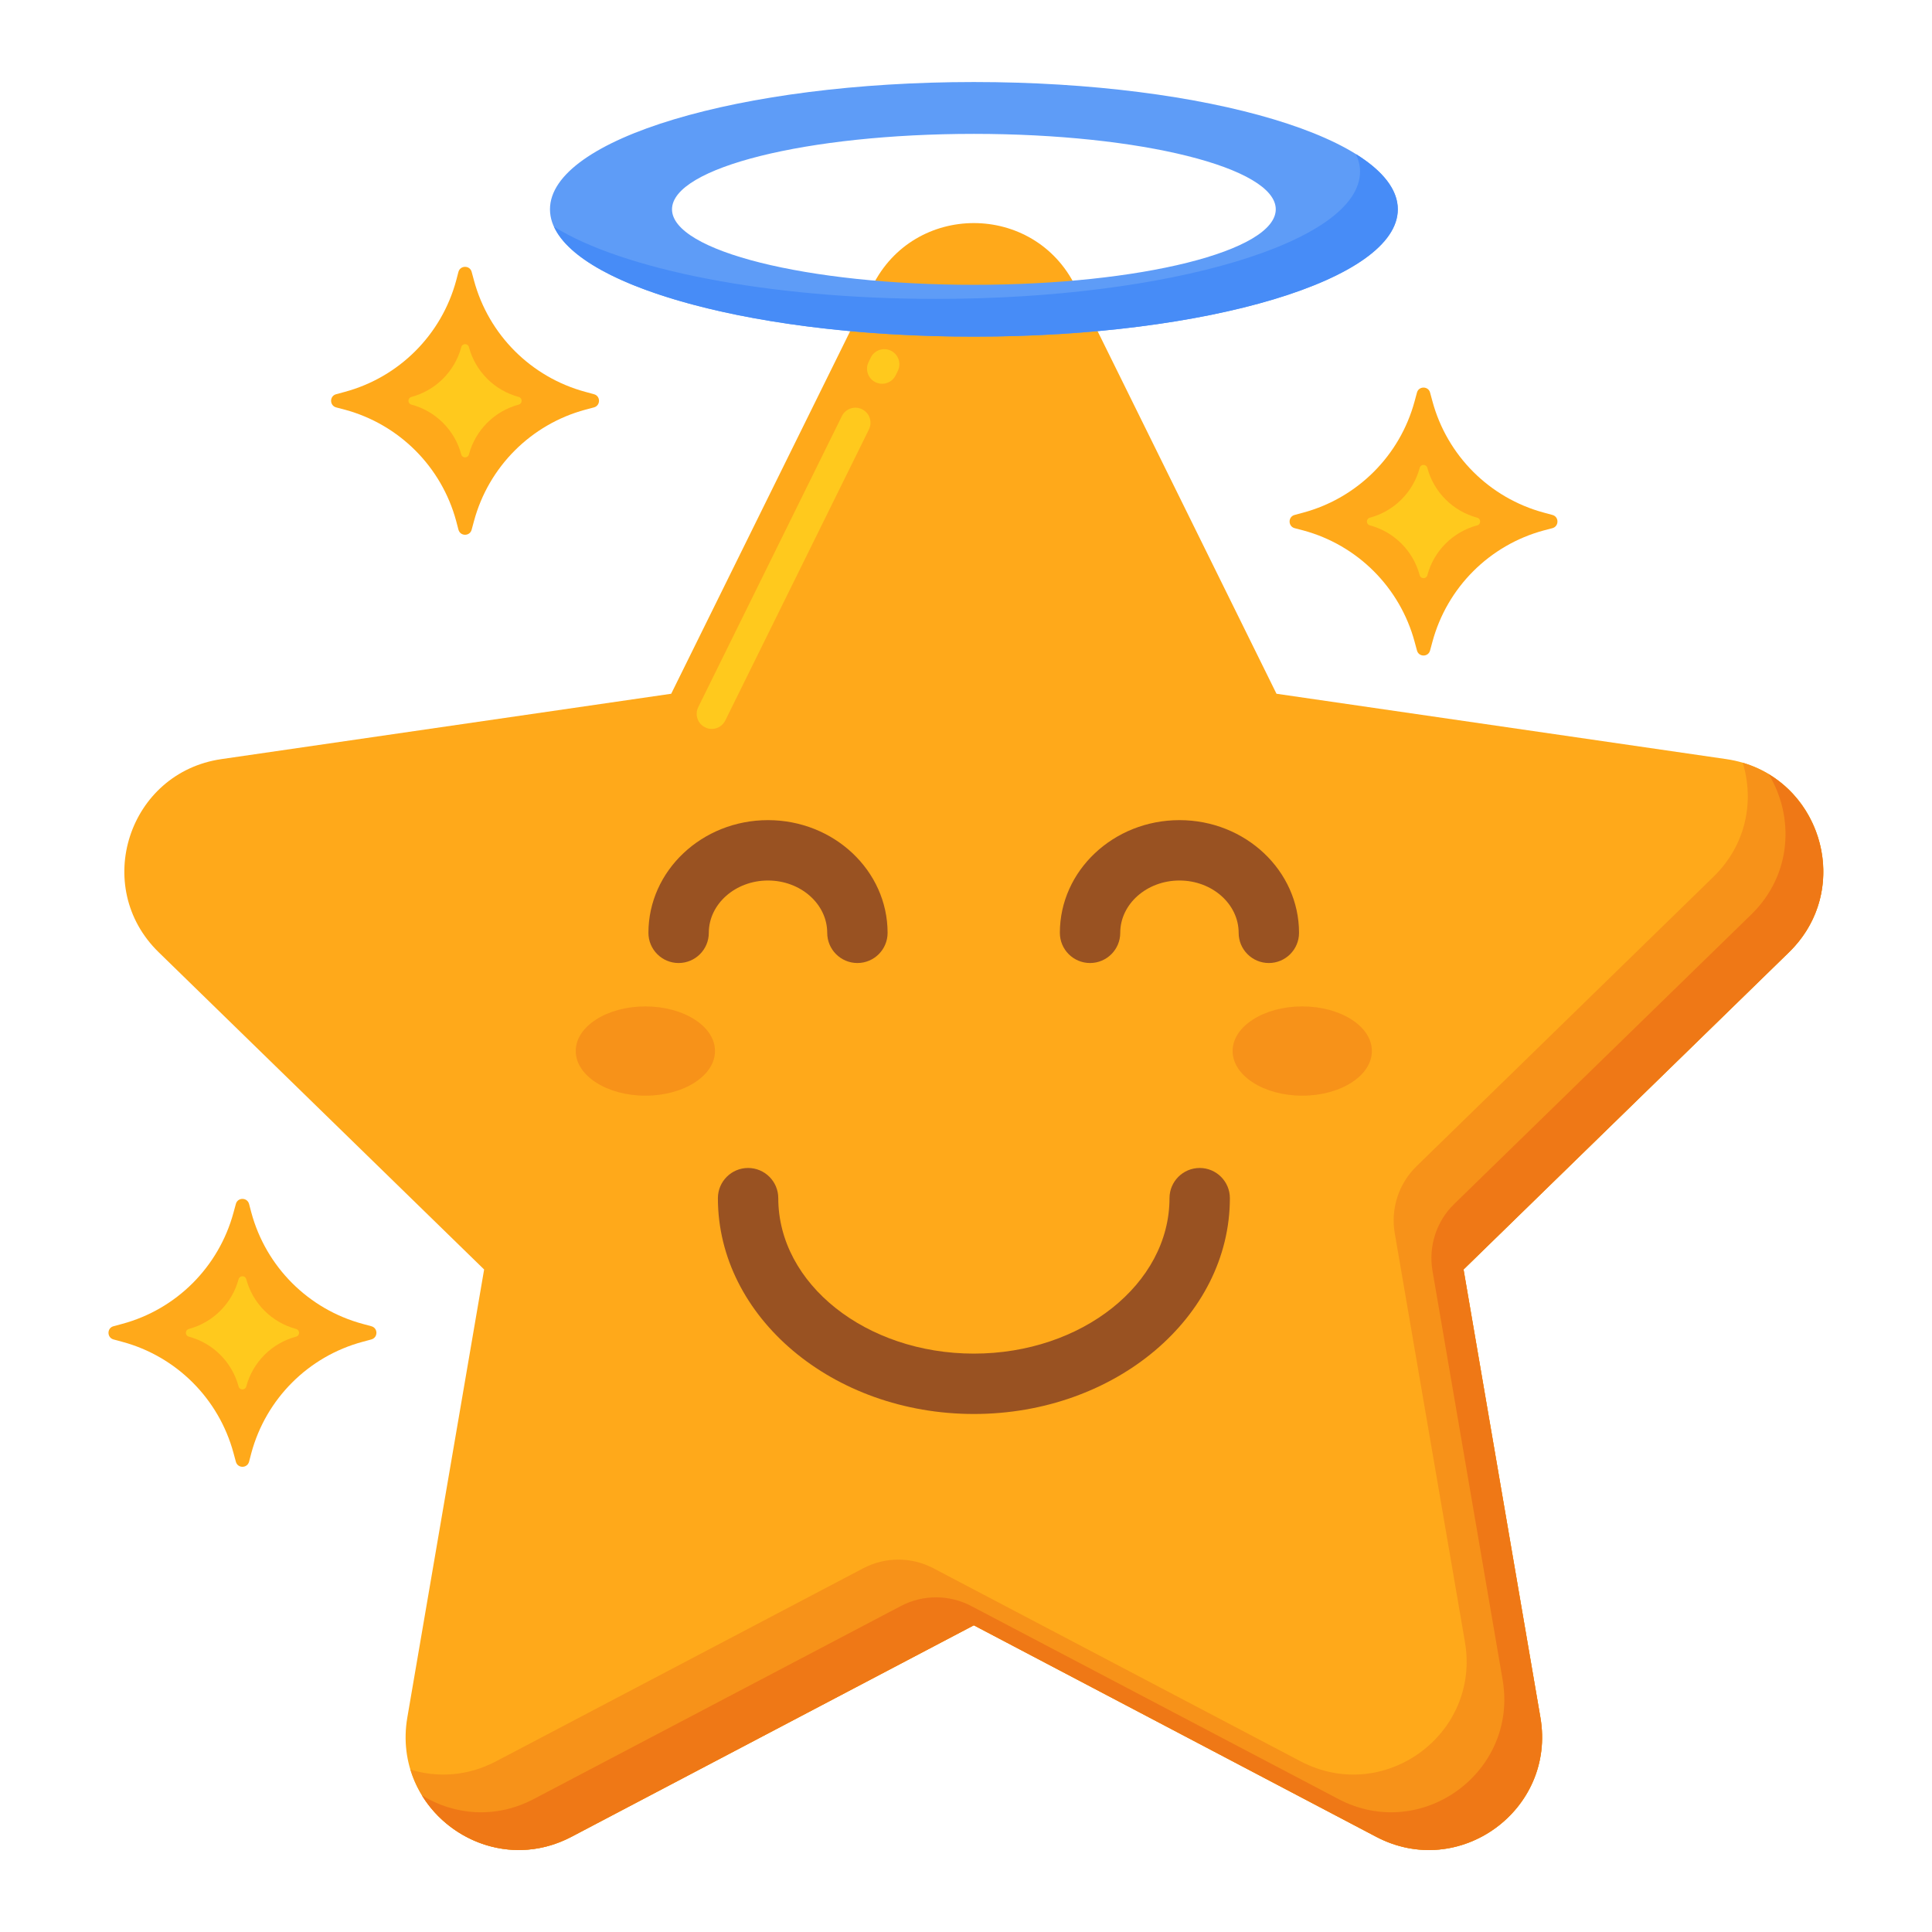 <svg width="24" height="24" viewBox="0 0 24 24" fill="none" xmlns="http://www.w3.org/2000/svg">
<g id="fi_7565542">
<g id="Group">
<g id="Group_2">
<g id="Group_3">
<path id="Vector" d="M13.359 3.555L15.857 8.618L21.445 9.43C22.598 9.598 23.059 11.015 22.224 11.829L18.181 15.77L19.136 21.335C19.333 22.483 18.127 23.36 17.095 22.817L12.098 20.19L7.1 22.817C6.068 23.36 4.863 22.483 5.06 21.335L6.014 15.77L1.971 11.829C1.136 11.015 1.597 9.598 2.75 9.43L8.338 8.618L10.837 3.555C11.352 2.51 12.843 2.51 13.359 3.555Z" fill="#FFA91A"/>
</g>
<g id="Group_4">
<path id="Vector_2" d="M8.842 9.055C8.814 9.055 8.786 9.049 8.759 9.035C8.666 8.99 8.628 8.877 8.674 8.784L10.458 5.169C10.504 5.076 10.616 5.038 10.709 5.084C10.802 5.13 10.84 5.242 10.794 5.335L9.01 8.95C8.977 9.016 8.911 9.055 8.842 9.055ZM10.958 4.767C10.93 4.767 10.902 4.761 10.875 4.748C10.782 4.702 10.744 4.59 10.79 4.497L10.817 4.442C10.863 4.349 10.975 4.311 11.068 4.357C11.161 4.403 11.199 4.515 11.153 4.608L11.126 4.663C11.093 4.729 11.027 4.767 10.958 4.767Z" fill="#FFC91D"/>
</g>
<g id="Group_5">
<g id="Group_6">
<path id="Vector_3" d="M21.649 9.475C21.793 9.946 21.696 10.492 21.286 10.891L17.596 14.488C17.375 14.704 17.274 15.014 17.326 15.318L18.198 20.397C18.395 21.546 17.189 22.422 16.157 21.88L11.596 19.482C11.323 19.338 10.997 19.338 10.723 19.482L6.162 21.88C5.806 22.067 5.43 22.085 5.098 21.982C5.338 22.777 6.274 23.251 7.1 22.817L12.097 20.19L17.095 22.817C18.127 23.36 19.332 22.483 19.135 21.335L18.181 15.77L22.224 11.829C23.007 11.065 22.649 9.77 21.649 9.475Z" fill="#F79219"/>
</g>
</g>
<g id="Group_7">
<g id="Group_8">
<path id="Vector_4" d="M21.972 9.618C22.29 10.143 22.264 10.864 21.755 11.36L18.064 14.957C17.843 15.172 17.743 15.483 17.795 15.787L18.666 20.866C18.863 22.015 17.657 22.891 16.626 22.348L12.064 19.95C11.791 19.807 11.465 19.807 11.192 19.95L6.631 22.348C6.152 22.6 5.636 22.546 5.24 22.302C5.603 22.894 6.392 23.189 7.099 22.817L12.097 20.19L17.095 22.817C18.126 23.36 19.332 22.483 19.135 21.335L18.18 15.77L22.223 11.829C22.915 11.155 22.716 10.066 21.972 9.618Z" fill="#EF7816"/>
</g>
</g>
</g>
<g id="Group_9">
<path id="Vector_5" d="M12.098 17.565C10.345 17.565 8.918 16.362 8.918 14.884C8.918 14.677 9.086 14.509 9.293 14.509C9.5 14.509 9.668 14.677 9.668 14.884C9.668 15.949 10.758 16.815 12.098 16.815C13.438 16.815 14.528 15.949 14.528 14.884C14.528 14.677 14.696 14.509 14.903 14.509C15.11 14.509 15.278 14.677 15.278 14.884C15.278 16.362 13.852 17.565 12.098 17.565Z" fill="#995222"/>
</g>
<g id="Group_10">
<g id="Group_11">
<path id="Vector_6" d="M10.651 11.963C10.444 11.963 10.276 11.795 10.276 11.588C10.276 11.23 9.946 10.938 9.54 10.938C9.135 10.938 8.805 11.23 8.805 11.588C8.805 11.795 8.637 11.963 8.43 11.963C8.223 11.963 8.055 11.795 8.055 11.588C8.055 10.816 8.721 10.188 9.54 10.188C10.359 10.188 11.026 10.816 11.026 11.588C11.026 11.795 10.858 11.963 10.651 11.963Z" fill="#995222"/>
</g>
<g id="Group_12">
<path id="Vector_7" d="M15.762 11.963C15.555 11.963 15.387 11.795 15.387 11.588C15.387 11.23 15.057 10.938 14.652 10.938C14.246 10.938 13.916 11.23 13.916 11.588C13.916 11.795 13.748 11.963 13.541 11.963C13.334 11.963 13.166 11.795 13.166 11.588C13.166 10.816 13.832 10.188 14.652 10.188C15.471 10.188 16.137 10.816 16.137 11.588C16.137 11.795 15.969 11.963 15.762 11.963Z" fill="#995222"/>
</g>
</g>
<g id="Group_13">
<g id="Group_14">
<path id="Vector_8" d="M8.017 13.611C8.495 13.611 8.882 13.362 8.882 13.056C8.882 12.75 8.495 12.502 8.017 12.502C7.54 12.502 7.152 12.75 7.152 13.056C7.152 13.362 7.54 13.611 8.017 13.611Z" fill="#F79219"/>
</g>
<g id="Group_15">
<path id="Vector_9" d="M16.177 13.611C16.655 13.611 17.042 13.362 17.042 13.056C17.042 12.75 16.655 12.502 16.177 12.502C15.7 12.502 15.312 12.75 15.312 13.056C15.312 13.362 15.7 13.611 16.177 13.611Z" fill="#F79219"/>
</g>
</g>
<g id="Group_16">
<g id="Group_17">
<g id="Group_18">
<path id="Vector_10" d="M19.178 6.368L19.285 6.397C19.368 6.419 19.368 6.538 19.285 6.561L19.178 6.589C18.503 6.771 17.976 7.298 17.794 7.973L17.765 8.08C17.743 8.164 17.624 8.164 17.602 8.08L17.573 7.973C17.391 7.298 16.864 6.771 16.189 6.589L16.082 6.561C15.999 6.538 15.999 6.419 16.082 6.397L16.189 6.368C16.864 6.186 17.391 5.659 17.573 4.984L17.602 4.877C17.624 4.794 17.743 4.794 17.765 4.877L17.794 4.984C17.976 5.659 18.503 6.186 19.178 6.368Z" fill="#FFA91A"/>
</g>
<g id="Group_19">
<path id="Vector_11" d="M18.351 6.431C18.399 6.444 18.399 6.513 18.351 6.526C18.048 6.607 17.812 6.843 17.731 7.146C17.718 7.194 17.649 7.194 17.636 7.146C17.555 6.843 17.319 6.607 17.017 6.526C16.968 6.513 16.968 6.444 17.017 6.431C17.319 6.35 17.555 6.114 17.636 5.812C17.649 5.763 17.718 5.763 17.731 5.812C17.812 6.114 18.048 6.35 18.351 6.431Z" fill="#FFC91D"/>
</g>
</g>
<g id="Group_20">
<g id="Group_21">
<path id="Vector_12" d="M7.272 4.868L7.378 4.897C7.462 4.919 7.462 5.038 7.378 5.061L7.272 5.089C6.597 5.271 6.07 5.798 5.888 6.473L5.859 6.58C5.837 6.664 5.718 6.664 5.695 6.58L5.667 6.473C5.485 5.798 4.958 5.271 4.283 5.089L4.176 5.061C4.092 5.038 4.092 4.919 4.176 4.897L4.283 4.868C4.958 4.686 5.485 4.159 5.667 3.484L5.695 3.377C5.718 3.294 5.837 3.294 5.859 3.377L5.888 3.484C6.07 4.159 6.597 4.686 7.272 4.868Z" fill="#FFA91A"/>
</g>
<g id="Group_22">
<path id="Vector_13" d="M6.444 4.931C6.492 4.944 6.492 5.013 6.444 5.026C6.142 5.107 5.906 5.343 5.825 5.646C5.811 5.694 5.743 5.694 5.73 5.646C5.649 5.343 5.413 5.107 5.11 5.026C5.062 5.013 5.062 4.944 5.11 4.931C5.413 4.85 5.649 4.614 5.73 4.312C5.743 4.263 5.812 4.263 5.825 4.312C5.906 4.614 6.142 4.85 6.444 4.931Z" fill="#FFC91D"/>
</g>
</g>
<g id="Group_23">
<g id="Group_24">
<path id="Vector_14" d="M4.506 16.446L4.613 16.475C4.697 16.497 4.697 16.616 4.613 16.639L4.506 16.668C3.831 16.849 3.304 17.376 3.122 18.051L3.094 18.158C3.071 18.242 2.952 18.242 2.93 18.158L2.901 18.051C2.719 17.376 2.192 16.849 1.517 16.668L1.41 16.639C1.327 16.616 1.327 16.497 1.41 16.475L1.517 16.446C2.192 16.265 2.719 15.737 2.901 15.062L2.93 14.956C2.952 14.872 3.071 14.872 3.094 14.956L3.122 15.062C3.304 15.737 3.831 16.264 4.506 16.446Z" fill="#FFA91A"/>
</g>
<g id="Group_25">
<path id="Vector_15" d="M3.679 16.509C3.727 16.523 3.727 16.591 3.679 16.604C3.376 16.685 3.14 16.921 3.059 17.224C3.046 17.272 2.977 17.272 2.964 17.224C2.883 16.921 2.647 16.685 2.345 16.604C2.297 16.591 2.297 16.523 2.345 16.509C2.647 16.428 2.883 16.192 2.964 15.89C2.978 15.842 3.046 15.842 3.059 15.89C3.14 16.192 3.376 16.428 3.679 16.509Z" fill="#FFC91D"/>
</g>
</g>
</g>
<g id="Group_26">
<g id="Group_27">
<path id="Vector_16" d="M12.098 1.019C9.19 1.019 6.832 1.727 6.832 2.6C6.832 3.474 9.19 4.182 12.098 4.182C15.006 4.182 17.364 3.474 17.364 2.6C17.364 1.727 15.006 1.019 12.098 1.019ZM12.098 3.538C10.027 3.538 8.348 3.118 8.348 2.6C8.348 2.082 10.027 1.663 12.098 1.663C14.169 1.663 15.848 2.082 15.848 2.6C15.848 3.118 14.169 3.538 12.098 3.538Z" fill="#5E9CF7"/>
</g>
<g id="Group_28">
<g id="Group_29">
<path id="Vector_17" d="M16.845 1.915C16.877 1.986 16.895 2.058 16.895 2.131C16.895 3.005 14.537 3.713 11.629 3.713C9.539 3.713 7.733 3.347 6.883 2.817C7.235 3.588 9.435 4.182 12.098 4.182C15.006 4.182 17.364 3.474 17.364 2.6C17.364 2.355 17.177 2.122 16.845 1.915Z" fill="#478CF7"/>
</g>
</g>
</g>
</g>
</g>
</svg>
